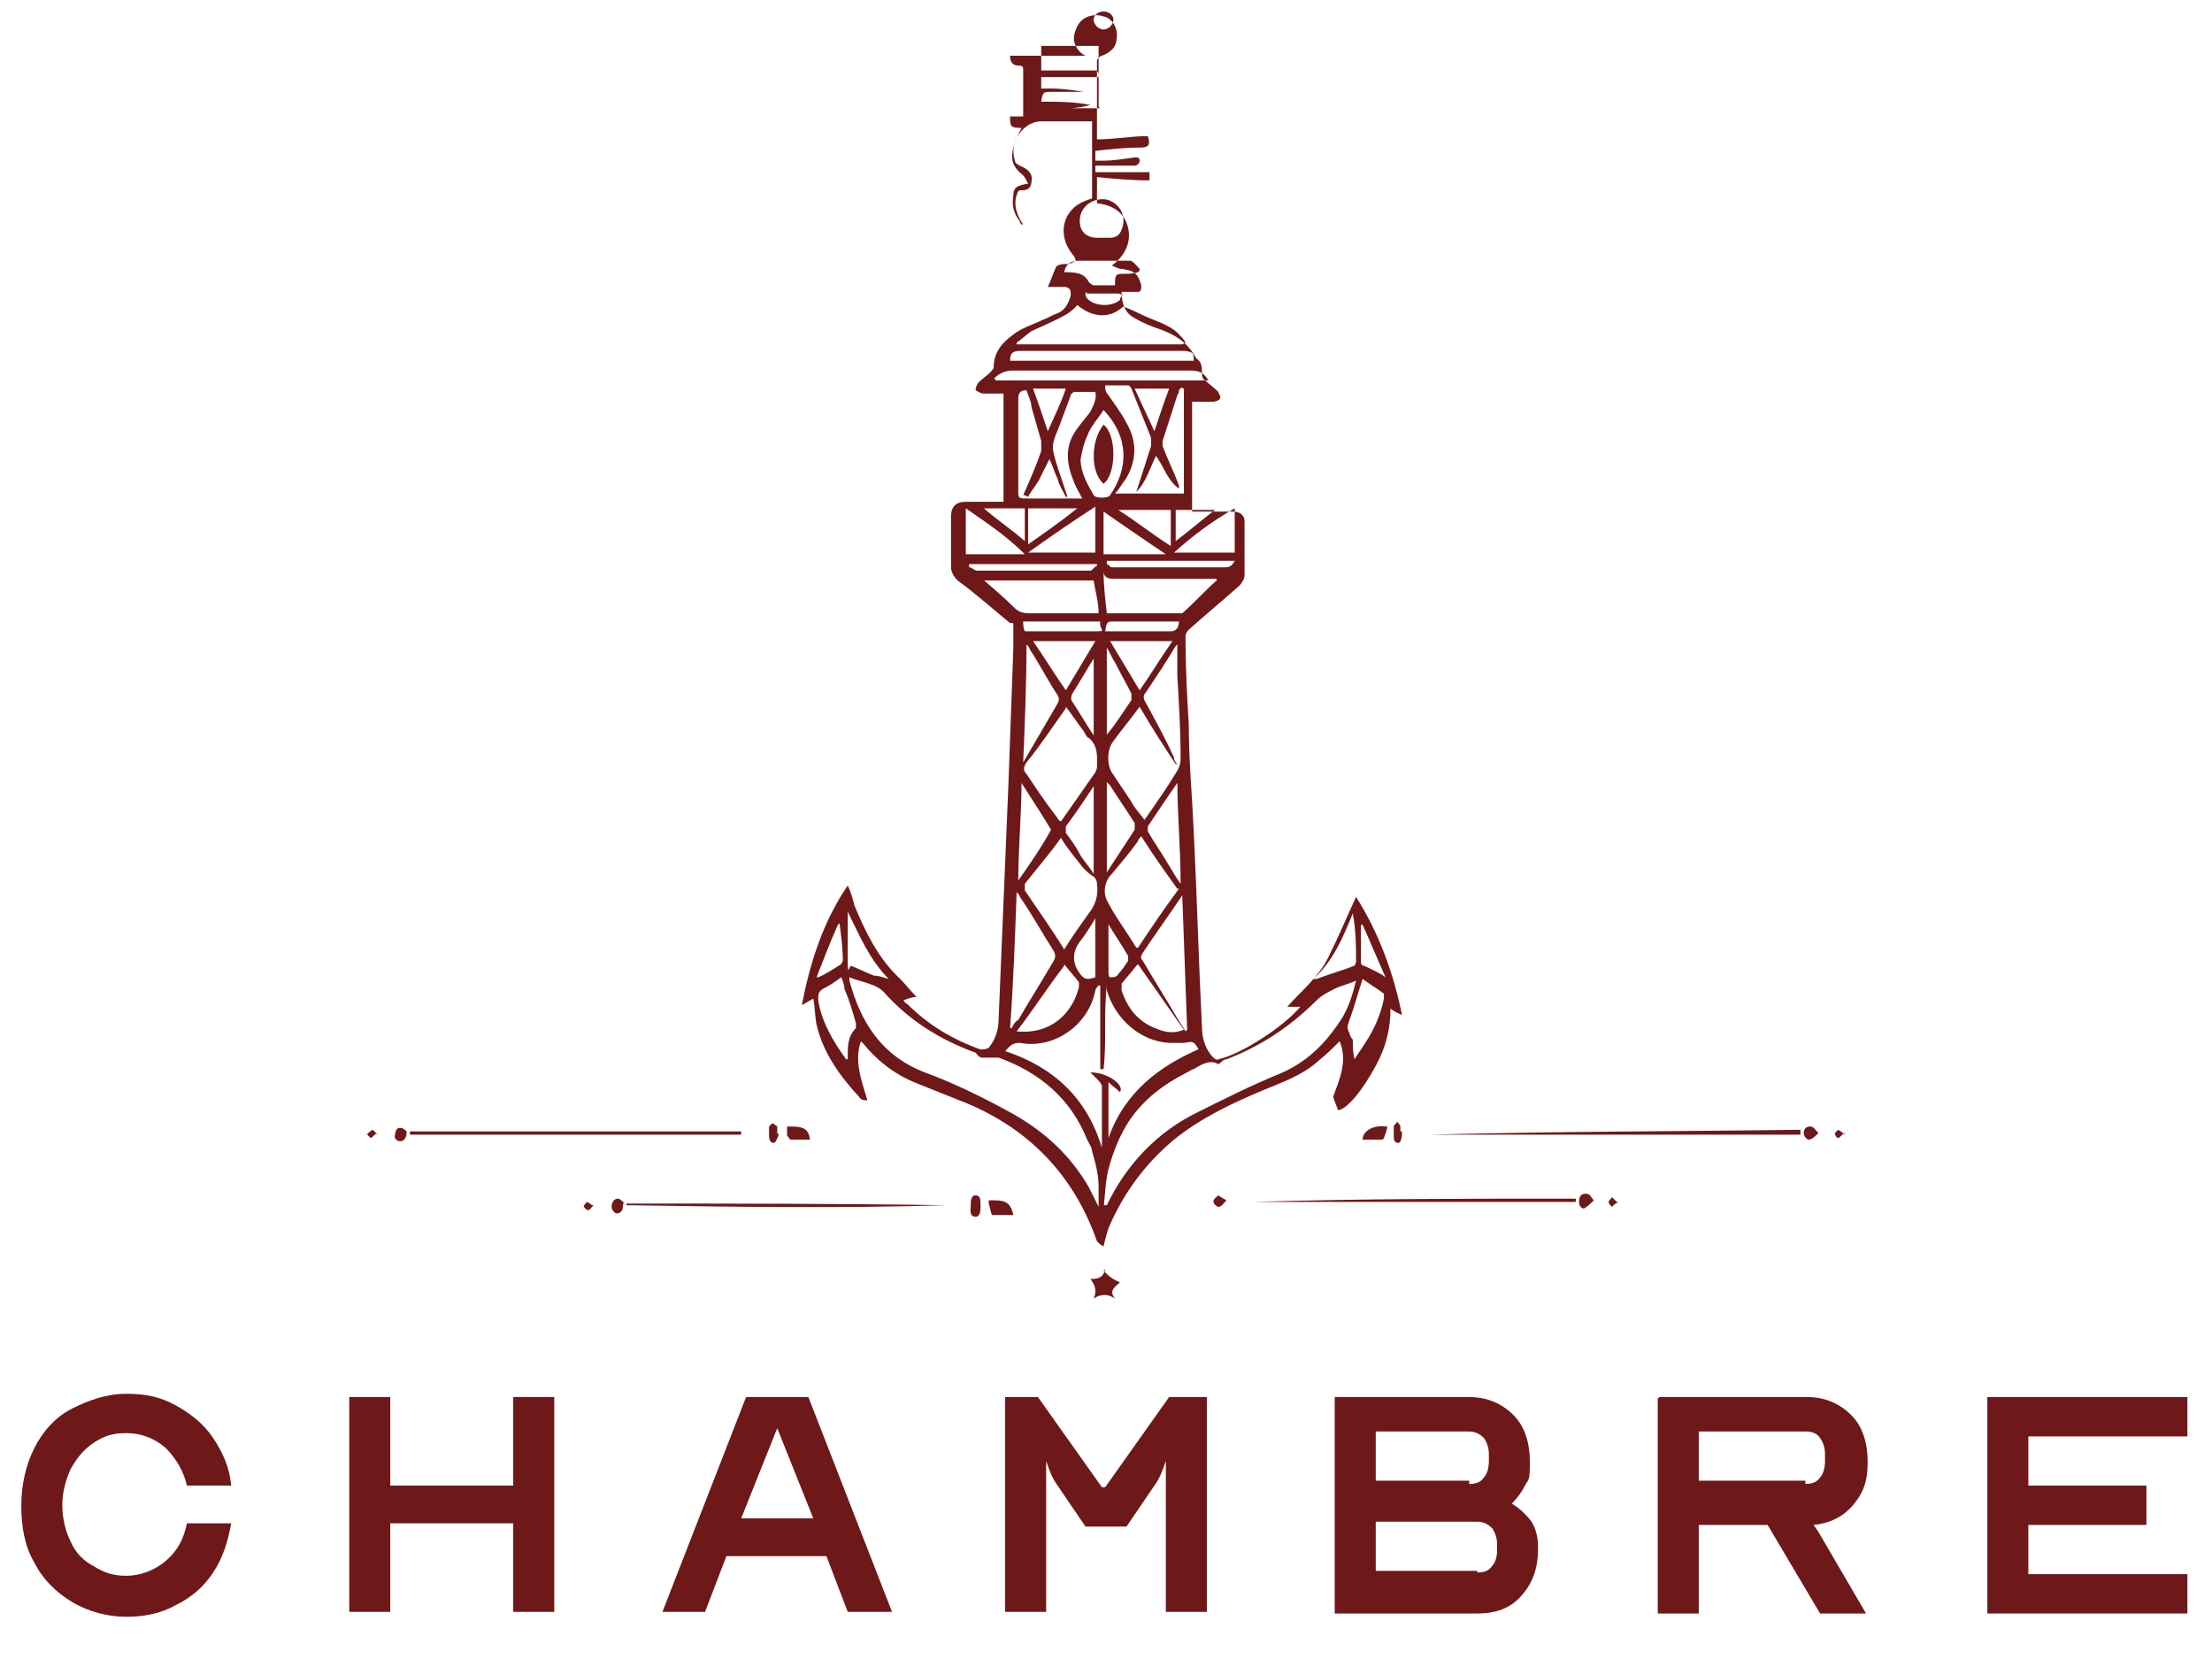 <svg xmlns="http://www.w3.org/2000/svg" id="Lager_2" viewBox="0 0 134.9 101.2"><defs><style>      .st0 {        fill: #6e181a;      }      .st1 {        isolation: isolate;      }    </style></defs><g id="Liten_logo"><g class="st1"><g class="st1"><path class="st0" d="M4.4,97.7c-1-.6-1.8-1.4-2.3-2.4-.6-1-.8-2.2-.8-3.5s.3-2.5.8-3.5,1.3-1.9,2.3-2.4,2.1-.9,3.3-.9,2.1.2,3,.7c.9.5,1.7,1.1,2.3,2s1,1.8,1.1,2.9h-2.7c-.2-.9-.7-1.7-1.3-2.3-.7-.6-1.5-.9-2.4-.9s-1.4.2-2,.6c-.6.4-1,.9-1.4,1.6-.3.7-.5,1.4-.5,2.2s.2,1.6.5,2.2c.3.7.8,1.2,1.4,1.5.6.4,1.2.6,2,.6s1.7-.3,2.4-.9c.7-.6,1.1-1.3,1.3-2.3h2.7c-.2,1.1-.5,2.1-1.1,3s-1.3,1.5-2.3,2c-.9.5-1.9.7-3,.7s-2.3-.3-3.3-.9Z"></path><path class="st0" d="M21.3,85.2h2.5v5.4h7.5v-5.4h2.5v13.1h-2.5v-5.4h-7.5v5.4h-2.5v-13.1Z"></path><path class="st0" d="M45.6,85.2h3.7l5.1,13.1h-2.7l-1.3-3.4h-6.1l-1.3,3.4h-2.6l5.1-13.1ZM49.6,92.6l-2.2-5.5-2.2,5.5h4.4Z"></path><path class="st0" d="M61.1,85.2h2.2l3.9,5.5h.2l3.9-5.5h2.3v13.1h-2.5v-9.2h0c-.2.6-.4,1.1-.7,1.5l-1.7,2.5h-2.5l-1.7-2.5c-.3-.4-.5-.9-.7-1.5h0v9.2h-2.5v-13.1Z"></path><path class="st0" d="M81.4,85.2h8.2c1.1,0,2,.4,2.7,1.1.7.7,1,1.7,1,2.9s-.1,1-.3,1.4c-.2.4-.5.8-.8,1.1.5.3.9.7,1.2,1.1.3.5.4,1,.4,1.6,0,1.2-.3,2.1-1,2.9s-1.6,1.1-2.7,1.1h-8.7v-13.1ZM89.6,90.5c.4,0,.7-.1.9-.4.2-.2.3-.6.3-1v-.4c0-.4-.1-.7-.3-1-.2-.2-.5-.4-.9-.4h-5.7v3h5.7ZM90.1,95.9c.4,0,.7-.1.9-.4.2-.2.3-.6.3-.9v-.4c0-.4-.1-.7-.3-1-.2-.2-.5-.4-.9-.4h-6.2v3h6.2Z"></path><path class="st0" d="M101.2,85.2h9c1.1,0,2,.4,2.7,1.1.7.7,1,1.7,1,2.9s-.3,1.9-.9,2.6c-.6.7-1.4,1.1-2.4,1.2.3.4.4.6.4.6l2.8,4.8h-2.8l-3.2-5.4h-4.2v5.4h-2.5v-13.1ZM110.1,90.5c.4,0,.7-.1.9-.4.2-.2.3-.6.3-1v-.4c0-.4-.1-.7-.3-1s-.5-.4-.9-.4h-6.5v3h6.5Z"></path><path class="st0" d="M121.2,85.2h12.2v2.4h-9.7v3h7.2v2.4h-7.2v3h9.7v2.4h-12.2v-13.1Z"></path></g></g><g><path class="st0" d="M81.3,66.9c.4-1.1.9-2.2.4-3.4-.4.4-.8.8-1.3,1.2-1,.9-2.2,1.3-3.4,1.8-1.9.8-3.8,1.7-5.4,3-1.8,1.5-3.1,3.3-4,5.4-.1.3-.2.7-.3,1.1-.1,0-.3-.2-.4-.3-1.4-4-4.1-6.8-7.9-8.4-1-.4-2-.8-3-1.2-1.3-.5-2.4-1.3-3.3-2.4,0,0,0,0-.2-.2-.4,1.2,0,2.3.4,3.6-.2,0-.4,0-.5-.2-1.2-1.3-2.2-2.7-2.6-4.4-.1-.5-.1-1.1-.2-1.6-.2.1-.5.3-.7.4,0,0,0,0,0,0,.5-2.6,1.3-5.1,2.8-7.3.2.4.3.8.4,1.2.7,1.7,1.5,3.3,2.8,4.5.3.3.6.7,1,1.1-.3,0-.5.1-.8.2,0,0,.1.2.2.2,1.3,1.3,2.8,2.2,4.5,2.8.2,0,.3,0,.5-.1.4-.5.6-1.1.6-1.7.2-4.8.4-9.6.6-14.4.1-2.8.2-5.6.3-8.3,0-.4,0-.8,0-1.2s0-.3-.2-.3c-1.1-.9-2.1-1.8-3.2-2.6-.2-.2-.4-.5-.4-.8v-3.1c0-.6.3-.9.9-.9.7,0,1.3,0,1.9,0h.4v-6.6c-.4,0-.8,0-1.2,0-.2,0-.3-.1-.5-.2,0-.2.1-.4.2-.5.2-.2.5-.4.7-.6,0,0,.2-.2.2-.3,0-.9.5-1.5,1.2-2,.5-.4,1.2-.6,1.8-.9.3-.1.6-.3.9-.4.5-.2.7-.7.8-1.1,0-.3,0-.4-.3-.5-.4,0-.7,0-1.1,0,.2-.4.3-.8.5-1.2,0-.1.3-.2.5-.2,0,0,.2,0,.2,0,.2,0,.3-.1.5-.2,0-.1-.1-.3-.2-.4-.8-1-.7-2.3.3-3,.3-.2.6-.3.9-.4v-4.7h-3.1c-1.1,0-2,1.3-1.6,2.4,0,.2.3.3.5.4.4.2.6.5.5.9,0,.3-.2.5-.5.5-.3,0-.3,0-.4.3-.2.6,0,1.2.4,1.8,0,0-.2,0-.2-.2-.4-.5-.5-1-.4-1.6,0-.5.3-.6.9-.7-.1-.2-.2-.4-.3-.5-.6-.5-.8-.9-.6-1.7.1-.4.3-.8.5-1.2-.7,0-.7-.1-.7-.7.2,0,.5,0,.8,0v-1c0-.6,0-1.2,0-1.8,0-.2,0-.3-.3-.3-.4,0-.5-.3-.5-.6h4.6s0,0,0,0c0,0-.2-.1-.3-.2-.5-.5-.5-1-.2-1.6.3-.6,1-.8,1.6-.6.5.1.9.7.8,1.3,0,.6-.4.9-.9,1.1-.1,0-.3.2-.3.3,0,1.6,0,3.2,0,4.8,1.1,0,2.1-.2,3.1-.2.2.6,0,.7-.5.7-.9,0-1.8.1-2.7.2,0,.2,0,.3,0,.6h.4c.7,0,1.3-.1,2-.2.2,0,.3,0,.3.2s-.2.3-.3.3h-2.4c0,.1,0,.3,0,.4h3.3c0,.2,0,.4,0,.5-1.1,0-2.2-.1-3.2-.2,0,.6,0,1.1,0,1.6,1,.1,1.7.6,1.9,1.5.2.9-.2,1.7-1,2.3.3.1.4.2.6.2.8.1,1,.3,1.2,1,0,.2,0,.4-.2.4s-.7,0-1,0c0,.7.2,1.3.8,1.6.5.3,1,.5,1.6.7.8.3,1.5.7,2,1.5,0,0,.1.2.2.3.3.2.3.5.3.8,0,.2,0,.4.2.5.2.2.5.4.8.7,0,.1.2.3.1.4,0,.1-.3.2-.4.2-.4,0-.9,0-1.3,0v6.7h2.5c.4,0,.7.2.7.6,0,1.1,0,2.2,0,3.3,0,.2-.2.5-.3.6-1,.9-2.1,1.8-3.1,2.7-.2.2-.2.3-.2.6,0,1.8.1,3.5.2,5.2,0,2.2.2,4.3.3,6.5.2,4,.3,7.9.5,11.9,0,.7.2,1.4.7,1.9,0,0,.2.2.3.1,1.4-.3,4-2,5-3.2h-.8s0,0,0,0c.9-1,1.9-1.8,2.5-3,.6-1.2,1.1-2.4,1.7-3.7,1.4,2.2,2.3,4.7,2.8,7.2,0,0,0,0,0,0-.2-.1-.5-.2-.7-.4,0,1.3-.3,2.4-.9,3.5-.8,1.5-1.8,2.7-2.3,2.7h0ZM67.3,73.5c0,0,0,0,.2,0,1.2-2.5,3.1-4.5,5.6-5.7,1.6-.8,3.2-1.6,4.9-2.3,1.7-.7,2.9-1.9,3.9-3.5.4-.7.6-1.4.8-2.2-.4.2-.9.3-1.3.5-.4.2-.8.4-1.1.7-1.6,1.6-3.4,2.8-5.5,3.6-.2,0-.3.2-.5.3-.5-.3-1,0-1.5.3-.1,0-.2.1-.4.2-1.4.7-2.6,1.6-3.5,2.9-.6.9-1,1.9-1.3,3-.2.8-.2,1.6-.3,2.4h0ZM51.8,59.8s0,0,0,0c.7,2.6,2,4.6,4.6,5.6,1.9.7,3.7,1.6,5.5,2.6,1.9,1.1,3.4,2.5,4.5,4.4.2.4.4.8.6,1.2,0-.4,0-.8,0-1.2,0-.8-.2-1.5-.4-2.2,0-.2-.2-.5-.3-.7-1-2.5-2.9-4.1-5.4-5-.2,0-.4,0-.6,0-.1,0-.3,0-.4,0-.2,0-.3-.2-.4-.3-2.2-.8-4.1-2-5.6-3.7-.2-.2-.4-.3-.6-.4-.5-.2-1-.3-1.5-.5h0ZM73.1,64c-.3-.5-.3-.5-.9-.4-.3,0-.6,0-.9,0-1.8-.1-3.3-1.5-3.8-3.2,0,0,0-.2,0-.3-.2,1.7,0,3.4-.2,5.1h-.2c0-1.7,0-3.4,0-5.1,0,0,0,0-.1,0,0,0-.2.2-.2.3-.4,2.1-2.5,3.6-4.6,3.2-.5,0-.6.2-.9.5,3,1,5,2.9,5.9,5.9,0-1.3,0-2.5,0-3.8,0,0-.1-.2-.2-.3-.2-.2-.3-.3-.5-.5,1.1,0,2.1.8,1.8,1.2-.2-.2-.5-.4-.7-.6v3.4c1-2.8,3.1-4.4,5.7-5.5h0ZM71.7,39.4c-.6,1-1.2,1.9-1.8,2.8-.2.2-.2.4,0,.7.6,1.1,1.2,2.2,1.7,3.3,0,.1,0,.2.2.4,0,0,0,0-.1,0-.8-1.2-1.5-2.3-2.2-3.5-.5.7-1.1,1.4-1.6,2.1-.4.5-.4,1.4-.1,1.9.4.6.8,1.2,1.2,1.8.2.4.5.7.8,1.1.7-1,1.4-2,2-3,.1-.2.2-.4.2-.7,0-1.7-.1-3.4-.2-5.1,0-.6,0-1.2,0-1.9h0ZM65,43.2c-.8,1.1-1.5,2.2-2.4,3.3-.2.3-.2.5,0,.7.6.9,1.2,1.8,1.9,2.7,0,0,0,.1.2.2.7-1,1.4-2,2.1-3,0,0,.1-.2.1-.3,0-.6.1-1.3-.5-1.8-.1,0-.2-.2-.3-.4-.4-.5-.7-1-1.1-1.5h0ZM72.2,30.3c0,0,0-.1,0-.2v-5.9c0-.1,0-.3,0-.4,0-.2-.2-.2-.3,0,0,0,0,.2-.1.3-.3.9-.6,1.9-.9,2.8,0,.1,0,.2,0,.3.3.8.7,1.6,1,2.4,0,0,0,.2,0,.2-.7-.5-.9-1.3-1.4-2-.4.8-.6,1.6-1.2,2.2.3-.9.6-1.9.9-2.8,0-.1,0-.3,0-.5-.4-1-.8-2-1.2-3,0,0-.1-.2-.2-.2-.4,0-.9,0-1.4,0,0,.2,0,.4.2.6.4.6.8,1.1,1.1,1.7.7,1.2.6,2.4-.1,3.5-.2.2-.3.5-.6.8h4.3ZM64.9,57.9c.5-.8,1-1.5,1.5-2.2.4-.5.6-1.1.5-1.8,0-.2-.1-.4-.3-.5-.3-.2-.6-.5-.8-.8-.4-.5-.8-1-1.1-1.5-.7,1-1.5,1.9-2.2,2.8,0,0,0,.3,0,.4.8,1.2,1.6,2.3,2.4,3.6h0ZM71.8,54.2c-.8-1.1-1.5-2.1-2.2-3.2,0,0-.2.2-.2.3-.5.7-1.1,1.4-1.6,2-.5.5-.5,1.2-.3,1.6.5,1,1.2,1.9,1.8,2.9,0,0,0,0,.1,0,.8-1.2,1.6-2.4,2.5-3.6h0ZM62.5,30.2s0,0-.1,0c.4-.9.8-1.8,1.1-2.7,0-.2,0-.4,0-.6-.2-.7-.4-1.4-.6-2.1,0-.3-.2-.7-.3-1-.4,0-.5.2-.5.5,0,.5,0,.9,0,1.4,0,1.4,0,2.9,0,4.3,0,.3,0,.4.4.4,1,0,2,0,3,0s.3,0,.5,0c-.2-.4-.4-.7-.5-1-.5-1.2-.6-2.3.3-3.4.2-.3.5-.6.7-.9.2-.4.4-.8.3-1.2-.4,0-.9,0-1.3,0,0,0-.2.1-.2.2-.2.6-.5,1.3-.7,1.9-.5,1.2-.5,1.2-.1,2.5.2.6.4,1.2.6,1.8,0,0,0,0-.1,0-.2-.4-.4-.7-.5-1.1-.2-.4-.3-.8-.5-1.2-.2.4-.4.8-.6,1.2-.2.4-.5.7-.7,1.1h0ZM72.3,20.9c-.1-.2-.2-.3-.3-.4-.5-.6-1.2-.8-1.9-1.1-.5-.2-1-.5-1.6-.7-1,.9-2.1.5-2.8-.1-.4.5-.9.7-1.5,1-.4.2-.9.4-1.3.6-.3.2-.6.5-.9.7,0,0,0,0,0,.1h10.1ZM59.9,35.3c.7.6,1.4,1.2,2,1.8.2.2.5.3.8.3,1.3,0,2.7,0,4,0,0,0,.2,0,.3,0,0-.7-.2-1.3-.3-2h-6.8ZM74.2,35.3h-6.2c-.3,0-.7,0-.7-.5,0,.9.1,1.7.2,2.6h4.4c0,0,.2,0,.2,0,.7-.6,1.3-1.3,2.1-2h0ZM72.4,62.8s0,0,0,0c-.1-2.8-.2-5.5-.3-8.2-.8,1.2-1.6,2.3-2.4,3.5-.1.2-.2.3,0,.5.7,1.2,1.4,2.3,2.1,3.5.2.3.3.5.5.8h0ZM61.7,62.7s0,0,0,0c.1-.2.2-.4.4-.5.7-1.2,1.4-2.3,2.1-3.5.2-.3.2-.5,0-.8-.7-1.1-1.3-2.2-2-3.2,0,0,0-.1-.2-.3-.1,2.8-.2,5.6-.4,8.3h0ZM60.7,23.1s0,0,0,.1h12.4c.2,0,.4,0,.6,0-.3-.5-.6-.6-1.1-.6h-2.3c-2.9,0-5.7,0-8.6,0-.4,0-.8.2-1.1.5h0ZM72.8,22.1c0-.6,0-.6-.5-.7-.3,0-.6,0-.9,0h-6.2c-1,0-2,0-3,0-.5,0-.6.2-.6.6,0,0,11.2,0,11.2,0ZM62.4,46.5c.7-1.2,1.4-2.4,2.1-3.6.1-.2.1-.3,0-.5-.6-.9-1.1-1.9-1.7-2.8,0-.1-.1-.2-.2-.3,0,2.4-.1,4.8-.2,7.2h0ZM69.3,58.9c-.3.4-.6.7-.9,1.1,0,0,0,.3,0,.4.4,1.2,1.1,2,2.3,2.4.5.2,1,.2,1.5,0-.9-1.3-1.9-2.7-2.8-4ZM64.9,58.9c-1,1.3-1.9,2.7-2.9,4,2.1.2,3.4-1.1,3.8-2.7,0,0,0-.2,0-.3-.3-.4-.6-.7-.9-1.1h0ZM71.9,47.6c-.7,1-1.3,1.9-1.9,2.8,0,0,0,.2,0,.3.4.7.9,1.4,1.3,2.1.2.3.4.7.7,1.1,0-2.2-.2-4.2-.2-6.3ZM67.3,25c-.3.5-.8,1-1,1.6-.2.4-.3.9-.4,1.4,0,.8.4,1.5.8,2.2.1.2.9.2,1,0,1.1-1.6,1.2-3.5-.4-5.2h0ZM62.3,47.6c0,2.1-.2,4.1-.2,6.1h0c.7-1,1.4-2,2-3.1-.6-1-1.2-1.9-1.9-3h0ZM51.7,64.6c0,0,0-.1,0-.2,0-.6,0-1.2.5-1.7,0,0,0-.2,0-.3-.2-.7-.4-1.4-.7-2.1,0-.2-.1-.5-.2-.7-.4.3-.7.5-1.1.7-.3.2-.3.3-.3.7.2,1.3.9,2.5,1.7,3.6h0ZM82.6,64.6c.2-.3.4-.6.6-.9.6-.9,1-1.8,1.2-2.8,0-.1,0-.3,0-.3-.4-.3-.9-.6-1.3-.9-.3.9-.5,1.7-.8,2.5-.1.3-.2.5,0,.8,0,.1.1.3.2.4,0,.4,0,.7.1,1.2ZM67.7,39.1c.6,1,1.2,2,1.8,3,.7-1,1.3-2,2-3h-3.8ZM63,39.1c.7,1,1.3,2,2,3,.6-1,1.2-2,1.8-3,0,0-3.8,0-3.8,0ZM62.7,33.7h4.1v-2.8c-1.4.9-2.7,1.8-4.1,2.8ZM71.6,33.7h3.7v-2.7c-1.4.8-2.6,1.7-3.7,2.7ZM58.9,33.8h3.6c-1.1-1.1-2.3-1.9-3.6-2.8v2.8ZM63.5,5.4h2.5c0,0-1.9,0-1.9,0h0c.7,0,1.3.1,2,.2-.6,0-1.3,0-1.9,0-.6,0-.6,0-.7.6,1,0,2,0,3,.2h0c-.4.1-.8.2-1.3.2h0c.5,0,1.1,0,1.6,0s.2,0,.2-.1c0-.6,0-1.2,0-1.8h-3.5v.7h0ZM66.8,47.8c-.6.9-1.2,1.8-1.8,2.6,0,0,0,.3,0,.4.3.4.6.8.8,1.2s.6.8.9,1.3c0,0,0-5.5,0-5.6ZM67.4,33.8h3.7s0,0,0,0c-1.2-.8-2.5-1.7-3.8-2.6v2.6h0ZM67,4.5v-1.7c-.4,0-.8,0-1.2,0h0c.1,0,.2,0,.3,0h0c0,0-2.6,0-2.6,0v1.5h3.4,0ZM67.2,14.5h0c.2,0,.3,0,.5,0,.4,0,.6-.2.7-.5.3-.7,0-1.5-.8-1.8-.7-.2-1.5.2-1.7.9-.2.8.2,1.4,1,1.4h.3ZM67.5,53.2c.6-.9,1.1-1.7,1.7-2.6,0,0,0-.3,0-.4-.5-.8-1-1.5-1.5-2.3,0,0,0,0-.2-.2,0,0,0,5.4,0,5.4ZM69.5,16.5s0,0,0-.1c-.2-.2-.4-.5-.6-.5-1,0-2.1,0-3.1,0-.5,0-.8.2-.9.7.6,0,1.2,0,1.5.6,0,0,.2.2.3.2.4,0,.9,0,1.3,0,0-.6,0-.7.5-.7.3,0,.6,0,.9-.1ZM67.5,39.5v5.3c.6-.7,1-1.4,1.5-2.1,0,0,0-.3,0-.4-.3-.6-.7-1.3-1-1.9-.2-.3-.3-.6-.5-.9h0ZM51.7,55.6c0,0,0,0,0,.1,0,1,0,1.9,0,2.9s.1.3.2.3c.5.2.9.4,1.4.6.3,0,.5.1.9.2-1.2-1.2-1.8-2.7-2.5-4.1h0ZM66.8,40c-.5.8-.9,1.5-1.4,2.3-.1.2-.1.4,0,.5.4.6.8,1.3,1.2,1.9,0,0,.1.1.1.2v-4.9h0ZM82.5,55.7c-.6,1.5-1.2,2.9-2.4,4,0,0,.1,0,.2,0,.8-.3,1.5-.5,2.3-.8,0,0,.1-.2.1-.2,0-1,0-1.9-.2-3h0ZM71.4,33.3v-2.2h-3.2c1.1.7,2.1,1.5,3.2,2.2ZM66.8,56s0,0,0,0c-.3.5-.6,1-1,1.5-.4.6-.4,1.2,0,1.8.3.4.4.5,1,.3v-3.5h0ZM62.7,33.2c1-.7,2-1.4,3-2.2h-3s0,2.2,0,2.2ZM67.6,56.2h0v3c0,.1,0,.4.1.4.2,0,.4,0,.5-.2.2-.2.4-.5.6-.8,0,0,0-.2,0-.3-.4-.7-.9-1.4-1.3-2.1ZM69.2,23.7c.4.9.8,1.7,1.2,2.6.3-.9.6-1.8.9-2.6h-2.2ZM67.5,34.4s0,0,0,0c.1,0,.2.2.3.2.4,0,.8,0,1.2,0,1.9,0,3.8,0,5.6,0,.3,0,.5,0,.7-.4,0,0-7.8,0-7.8,0ZM66.9,34.4h-7.8s0,0,0,.2c.2,0,.3.2.5.2h6.5c.2,0,.3,0,.4,0,.1,0,.2-.2.4-.3h0ZM67.2,37.9h-4.8c0,.2,0,.4.1.6h.5c1.2,0,2.3,0,3.5,0s.5,0,.6-.6h0ZM63,23.7c.3.8.6,1.7.9,2.6.4-.9.8-1.7,1.1-2.6h-2ZM67.3,38.5h.5c1.2,0,2.4,0,3.6,0,.3,0,.5-.2.5-.6h-3.9c-.5,0-.5,0-.6.6ZM60,31c.8.7,1.7,1.3,2.5,2v-2s-2.5,0-2.5,0ZM51.1,56.4s0,0,0,0c-.5,1.1-.9,2.2-1.3,3.2,0,0,0,0,.1,0,.5-.2.9-.5,1.4-.8,0,0,.1-.2.1-.2,0-.8-.1-1.5-.2-2.3h0ZM71.7,33c.8-.6,1.6-1.3,2.4-1.9h-2.4v1.9ZM83.2,56.4c0,0,0,0-.2,0v2.3c0,0,0,.2.2.2.4.2.9.4,1.3.7,0,0,0,0,0,0-.5-1.1-.9-2.1-1.4-3.2ZM66.2,17.8c0,.3,0,.3.2.5.5.4,1.4.4,1.9,0,0,0,0-.2.2-.3-.1,0-.2-.1-.3-.1-.6,0-1.2,0-1.9,0ZM67.9,1.2c0-.3-.3-.5-.6-.5-.3,0-.6.2-.6.5s.3.6.6.6.6-.3.6-.6h0Z"></path><path class="st0" d="M109.8,69.2c-7.6,0-15.1,0-22.7,0,7.6-.2,15.1-.2,22.7-.3,0,0,0,.2,0,.2Z"></path><path class="st0" d="M45.1,69.2c-6.7,0-13.4,0-20.1,0,0,0,0,0,0-.2.1,0,.2,0,.4,0,1.4,0,2.8,0,4.2,0h12.3c1.1,0,2.2,0,3.3,0,0,0,0,.1,0,.2h0Z"></path><path class="st0" d="M38.2,73.4c6.5,0,13,0,19.5.1h0c-6.5.2-13,.1-19.5,0v-.2h0Z"></path><path class="st0" d="M76.4,73.3c6.6-.2,13.2-.2,19.7-.2v.2h-19.7Z"></path><path class="st0" d="M67.3,77.5c.3.3.5.5,1,.7-.3.3-.7.5-.3,1-.4-.3-.9-.3-1.3,0,.2-.5.1-.8-.2-1.2.5,0,.8-.1.9-.6h0Z"></path><path class="st0" d="M84.6,68.7c0,.2-.1.4-.2.7,0,0,0,.1-.2.1-.4,0-.7,0-1.1,0,0-.5.6-.9,1.4-.8Z"></path><path class="st0" d="M60.3,73.2c.9,0,1.3,0,1.5.9-.1,0-.2,0-.3,0-.2,0-.3,0-.5,0-.2,0-.4,0-.5,0-.1-.2-.1-.4-.2-.7h0Z"></path><path class="st0" d="M49.3,69.5c-.4,0-.8,0-1.1,0,0,0-.2-.2-.2-.3,0-.1,0-.3,0-.5.8,0,1.3,0,1.4.8Z"></path><path class="st0" d="M47.5,69.2c-.1.2-.2.5-.3.5-.3,0-.3-.3-.3-.6,0-.1,0-.3,0-.4,0,0,.2-.2.2-.2,0,0,.2.1.3.2,0,.1,0,.3,0,.4,0,0,0,0,0,0h0Z"></path><path class="st0" d="M59.2,73.5c0-.2,0-.6.3-.6.3,0,.3.3.3.6,0,.3,0,.7-.3.7-.4,0-.3-.4-.3-.7h0Z"></path><path class="st0" d="M85.5,69c0,0,0,.2,0,.2,0,.2-.1.5-.2.5-.3,0-.3-.2-.3-.5,0-.2,0-.3,0-.5,0-.1.2-.2.2-.3,0,0,.2.2.2.3,0,0,0,.2,0,.3Z"></path><path class="st0" d="M110.9,69.1c-.2.2-.4.4-.6.4-.1,0-.3-.2-.3-.4,0-.2.1-.4.4-.4.2,0,.3.2.5.4h0Z"></path><path class="st0" d="M24.8,69c0,.3-.1.6-.4.6-.2,0-.4-.2-.3-.4,0-.2.1-.5.4-.4.1,0,.3.2.4.3h0Z"></path><path class="st0" d="M38,73.4c0,.4-.1.6-.4.6-.1,0-.3-.2-.3-.4,0-.2.1-.5.4-.5.1,0,.3.2.4.3Z"></path><path class="st0" d="M97.2,73.2c-.2.2-.4.4-.6.5-.2,0-.3-.2-.3-.4,0-.3.1-.5.4-.5s.3.2.5.4h0Z"></path><path class="st0" d="M74.8,73.2c-.2.2-.3.4-.5.4-.1,0-.3-.2-.3-.3,0-.2.2-.3.3-.4,0,0,.3.2.5.3Z"></path><path class="st0" d="M23,69.1c-.2.1-.3.3-.4.3,0,0-.2-.2-.2-.2,0-.1.2-.2.3-.3,0,0,.2.1.3.3Z"></path><path class="st0" d="M98.7,73.3c-.2.1-.3.2-.4.3,0,0-.2-.2-.2-.3,0-.1.2-.2.2-.3,0,0,.2.2.3.3Z"></path><path class="st0" d="M36.2,73.5c-.2.2-.2.3-.4.3,0,0-.2-.2-.2-.2,0-.1.1-.2.2-.3,0,0,.2.1.3.2Z"></path><path class="st0" d="M112.5,69.1c-.2.1-.3.3-.4.3s-.2-.2-.2-.3c0,0,.2-.2.2-.2s.2.1.4.3Z"></path><path class="st0" d="M86.6,69.6v-.9h0v.9h0Z"></path><path class="st0" d="M58.2,73v.9h0v-.9h0Z"></path><path class="st0" d="M67.3,25.9c.8.6.8,3,0,3.6-.8-.7-.8-2.6,0-3.6Z"></path><path class="st0" d="M66.1,5.2h-1.9s1.9,0,1.9,0h0Z"></path></g></g></svg>